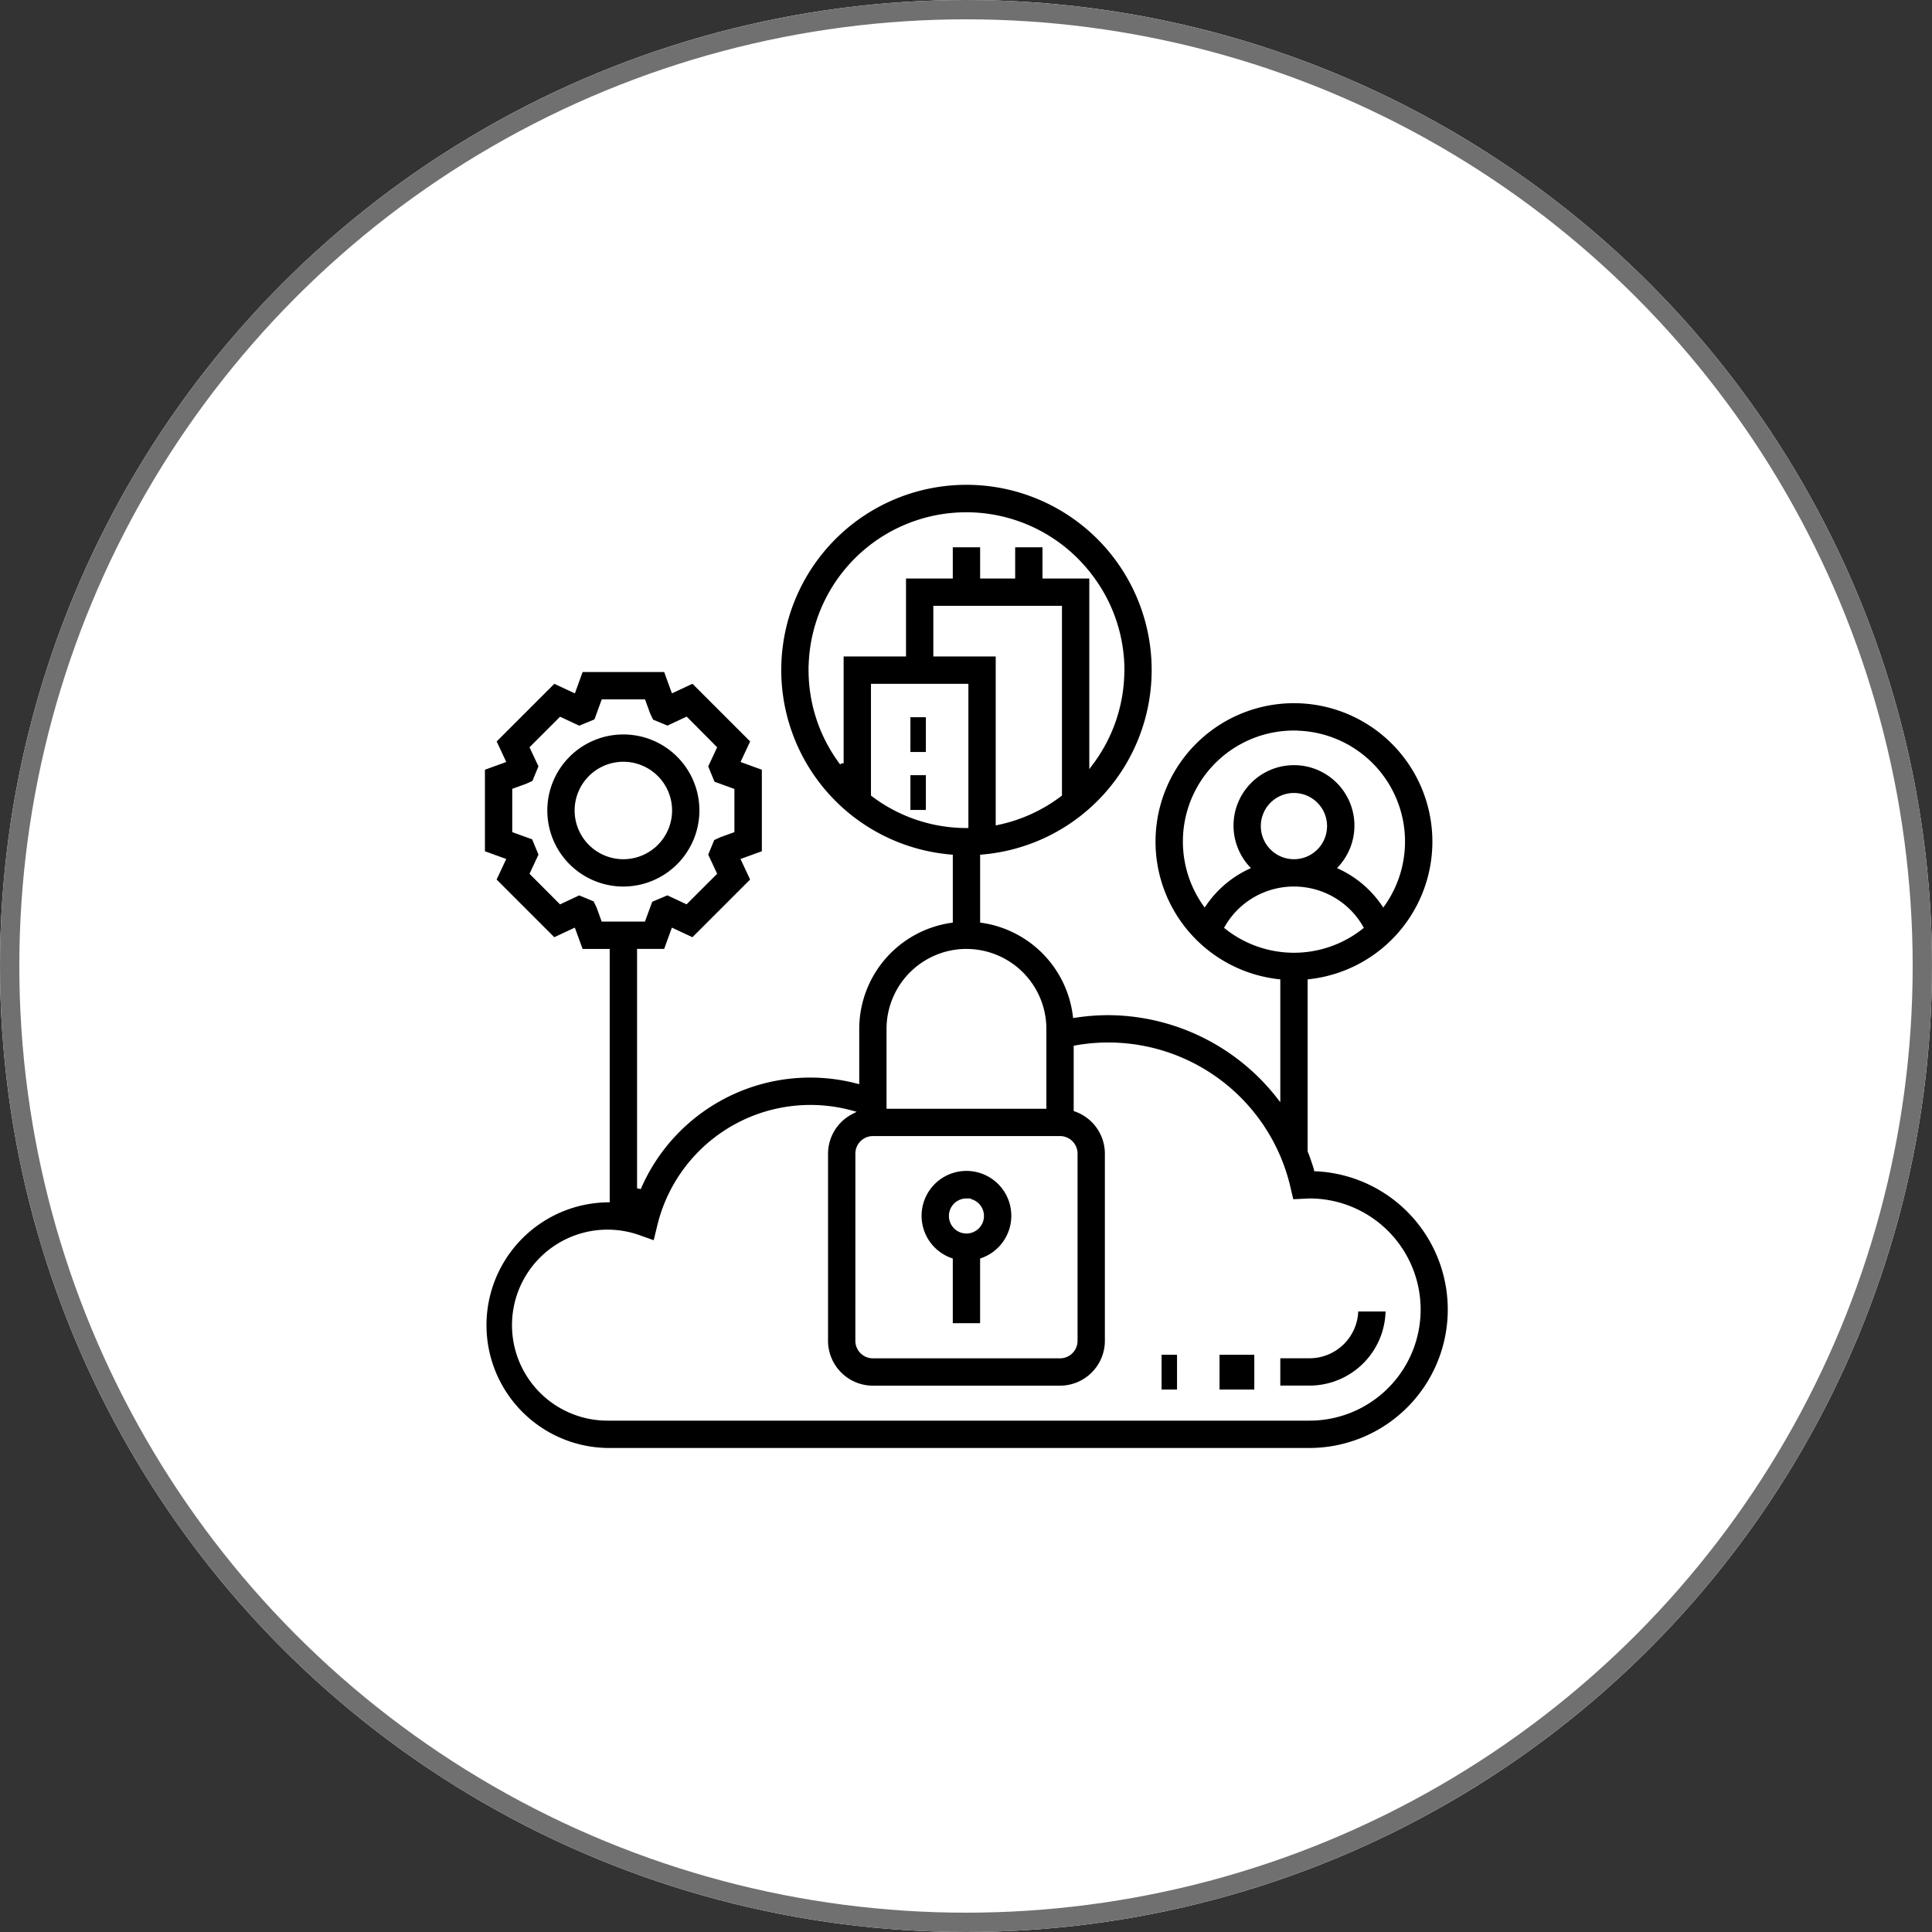 <svg xmlns="http://www.w3.org/2000/svg" width="100" height="100" viewBox="0 0 100 100">
  <rect x="0" y="0" width="100" height="100" fill="#333333" stroke="none"/>
  <g id="Private_Hybrid_Cloud_" data-name="Private &amp; Hybrid Cloud " transform="translate(-210 -43)">
    <g id="Ellipse_34" data-name="Ellipse 34" transform="translate(210 43)" fill="#fff" stroke="#707070" stroke-width="1">
      <circle cx="50" cy="50" r="50" stroke="none"/>
      <circle cx="50" cy="50" r="49.5" fill="none"/>
    </g>
    <g id="Group_10813" data-name="Group 10813" transform="translate(234 67)">
      <path id="Path_22577" data-name="Path 22577" d="M44.112,36.524c-.1-.324-.208-.641-.33-.952v-8.79a7.265,7.265,0,1,0-1.614,0V32.76a11.239,11.239,0,0,0-8.879-4.315,11.38,11.38,0,0,0-1.658.136,5.656,5.656,0,0,0-4.8-4.915V20.332a9.686,9.686,0,1,0-1.614,0v3.335a5.655,5.655,0,0,0-4.843,5.586v2.736a9.646,9.646,0,0,0-11.3,5.518V25.216h1.373l.387-1.066,1.028.48,3.084-3.084-.481-1.028,1.068-.387v-4.36l-1.066-.387.481-1.028-3.084-3.084-1.028.48-.388-1.067H6.085L5.7,11.753l-1.028-.48L1.587,14.356l.481,1.028L1,15.771v4.36l1.066.387-.481,1.028,3.084,3.084,1.028-.48.388,1.067H7.458V38.132a6.458,6.458,0,0,0,0,12.915H43.782a7.265,7.265,0,0,0,.33-14.522ZM41.36,18.759a1.614,1.614,0,1,1,1.614,1.614A1.616,1.616,0,0,1,41.36,18.759Zm1.614,3.229A4.015,4.015,0,0,1,46.464,24a5.62,5.62,0,0,1-6.978,0A4.015,4.015,0,0,1,42.975,21.987Zm0-8.072A5.643,5.643,0,0,1,47.6,22.8a5.6,5.6,0,0,0-2.23-1.9,3.229,3.229,0,1,0-4.788,0,5.6,5.6,0,0,0-2.23,1.9,5.643,5.643,0,0,1,4.624-8.887Zm-36,9.022L6.8,22.577l-.823-.341-.969.454L3.528,21.206l.452-.967-.359-.873L2.614,19V16.9l.664-.241.358-.165.343-.832L3.527,14.7l1.484-1.483.969.454.869-.361L7.216,12.3h2.1l.242.664.171.361.823.341.969-.454L13,14.7l-.452.967.359.873,1.006.366V19l-.664.241-.358.165-.343.832.452.967-1.484,1.483-.969-.454L9.68,22.6,9.313,23.6h-2.1Zm13.4,12.772a.808.808,0,0,1,.807-.807h9.686a.808.808,0,0,1,.807.807V45.4a.808.808,0,0,1-.807.807H21.18a.808.808,0,0,1-.807-.807ZM30.867,7.458v9.671A8.032,8.032,0,0,1,27.638,18.6V9.879H24.409V7.458Zm-4.843,4.036v7.265a8.023,8.023,0,0,1-4.843-1.63V11.494Zm8.072-.807a8.017,8.017,0,0,1-1.614,4.822V5.864A8.017,8.017,0,0,1,34.1,10.686Zm-16.144,0A8.062,8.062,0,0,1,32.466,5.843H30.059V4.229H28.445V5.843H26.831V4.229H25.216V5.843H22.795V9.879H19.566v5.629A8.017,8.017,0,0,1,17.951,10.686Zm8.072,14.53a4.041,4.041,0,0,1,4.036,4.036v4.036H21.987V29.252A4.041,4.041,0,0,1,26.023,25.216ZM43.782,49.432H7.458a4.843,4.843,0,1,1,1.606-9.407l.842.3.211-.867a8.054,8.054,0,0,1,9.95-5.882,2.414,2.414,0,0,0-1.308,2.137V45.4a2.425,2.425,0,0,0,2.422,2.422h9.686A2.425,2.425,0,0,0,33.288,45.4V35.71a2.418,2.418,0,0,0-1.614-2.273V30.21a9.579,9.579,0,0,1,11.034,7.314l.153.651.792-.037c.044,0,.086-.006.129-.006a5.65,5.65,0,0,1,0,11.3Z" stroke="#fff" stroke-width="0.2"/>
      <path id="Path_22578" data-name="Path 22578" d="M30.614,49.695v3.377h1.614V49.695a2.422,2.422,0,1,0-1.614,0Zm.807-3.08a.807.807,0,1,1-.807.807A.808.808,0,0,1,31.422,46.614Z" transform="translate(-5.398 -8.483)" stroke="#fff" stroke-width="0.2"/>
      <path id="Path_22579" data-name="Path 22579" d="M13.072,21.036a4.036,4.036,0,1,0-4.036,4.036A4.041,4.041,0,0,0,13.072,21.036ZM9.036,23.458a2.422,2.422,0,1,1,2.422-2.422A2.425,2.425,0,0,1,9.036,23.458Z" transform="translate(-0.771 -3.085)" stroke="#fff" stroke-width="0.2"/>
      <rect id="Rectangle_4428" data-name="Rectangle 4428" width="1" height="2" transform="translate(23.023 13.023)" stroke="#fff" stroke-width="0.2"/>
      <rect id="Rectangle_4429" data-name="Rectangle 4429" width="1" height="2" transform="translate(23.023 16.023)" stroke="#fff" stroke-width="0.2"/>
      <path id="Path_22580" data-name="Path 22580" d="M56.036,54a2.425,2.425,0,0,1-2.422,2.422H52v1.614h1.614A4.041,4.041,0,0,0,57.65,54Z" transform="translate(-9.832 -10.218)" stroke="#fff" stroke-width="0.2"/>
      <rect id="Rectangle_4430" data-name="Rectangle 4430" width="2" height="2" transform="translate(39.023 46.023)" stroke="#fff" stroke-width="0.2"/>
      <rect id="Rectangle_4431" data-name="Rectangle 4431" width="1" height="2" transform="translate(36.023 46.023)" stroke="#fff" stroke-width="0.2"/>
    </g>
  </g>
</svg>

